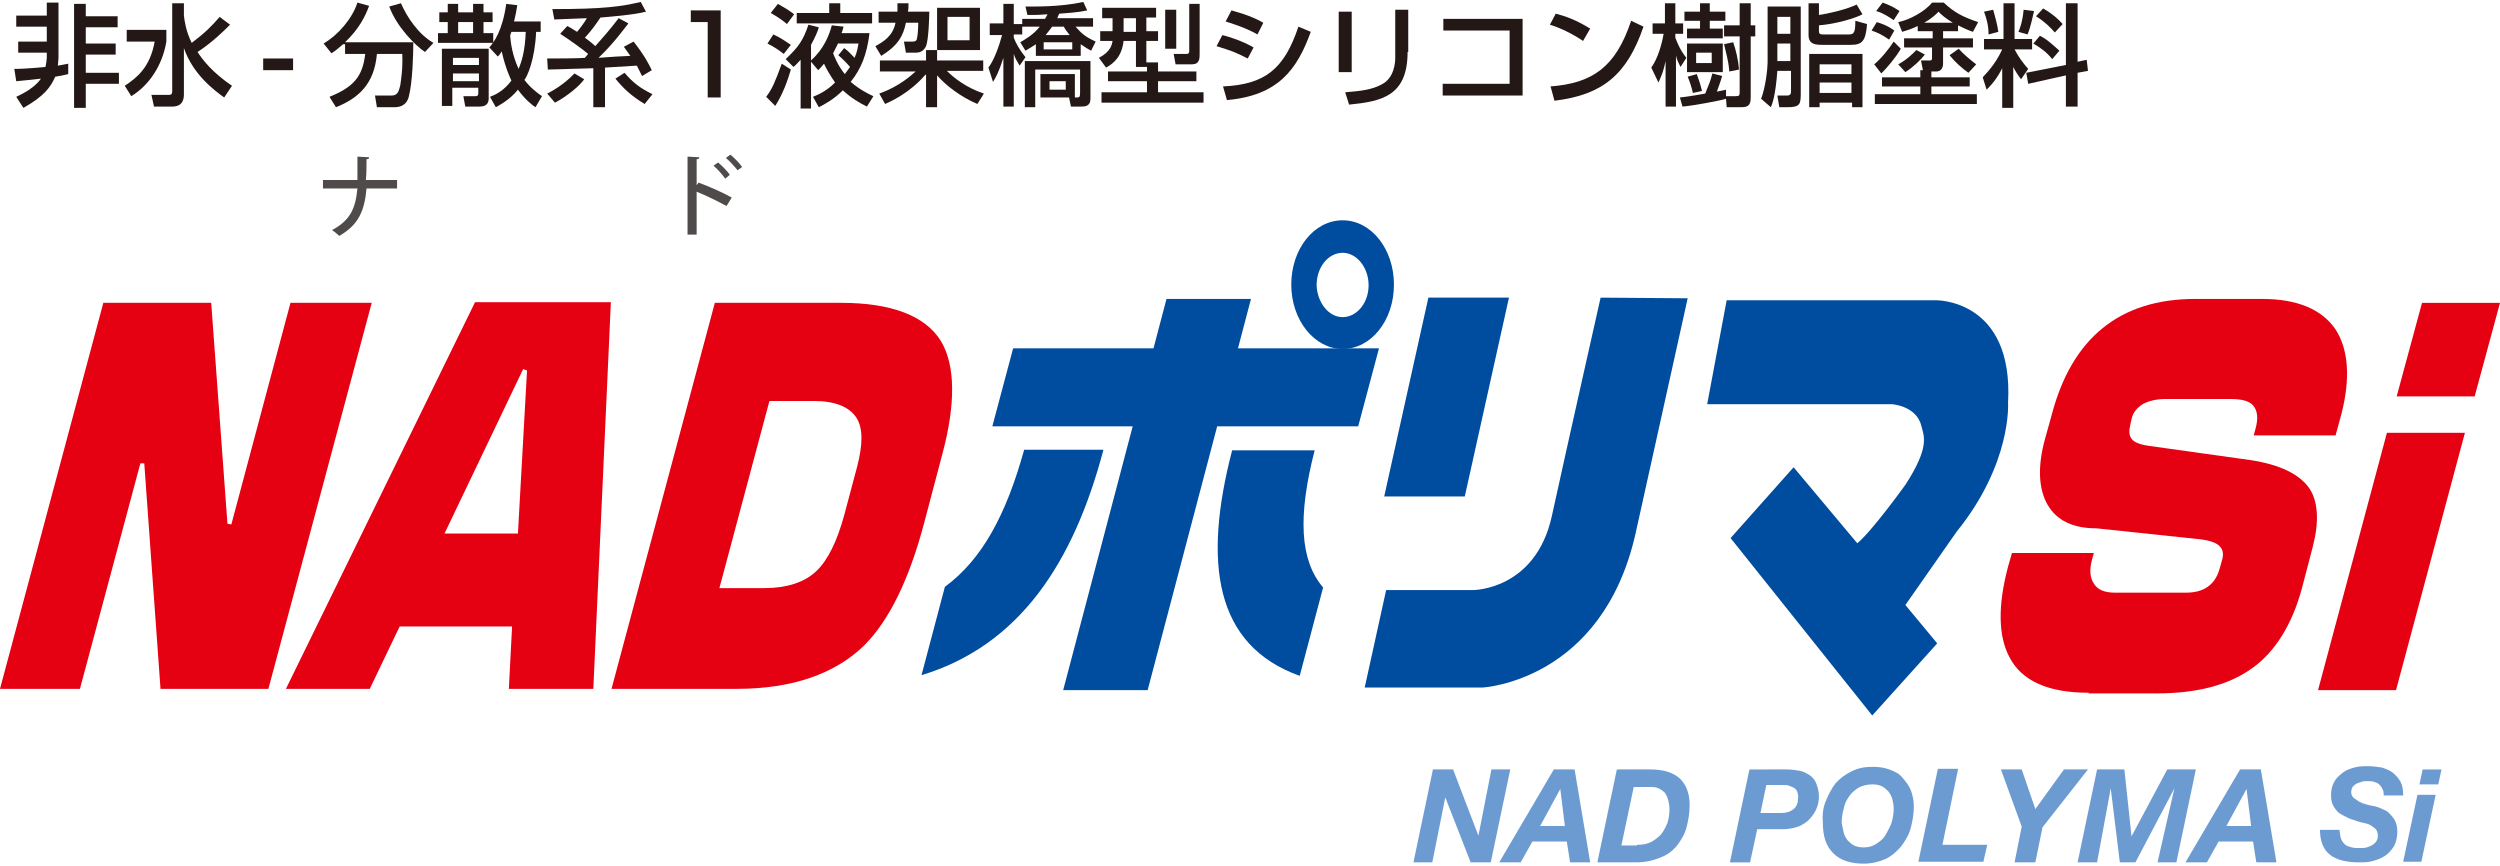 <?xml version="1.0" encoding="utf-8"?>
<!-- Generator: Adobe Illustrator 25.3.1, SVG Export Plug-In . SVG Version: 6.00 Build 0)  -->
<svg version="1.1" id="レイヤー_1" xmlns="http://www.w3.org/2000/svg" xmlns:xlink="http://www.w3.org/1999/xlink" x="0px"
	 y="0px" viewBox="0 0 384.7 133.3" style="enable-background:new 0 0 384.7 133.3;" xml:space="preserve">
<style type="text/css">
	.st0{fill:#6C9BD2;}
	.st1{fill:#E50012;}
	.st2{fill:#004DA0;}
	.st3{fill:#4E4B4A;}
	.st4{fill:#231815;}
</style>
<g>
	<path class="st0" d="M223.6,118.4l3.9,10.2h0l2-10.2h2.9l-3,14.3h-3.1l-3.9-10h0l-2,10h-2.9l3-14.3H223.6z"/>
	<path class="st0" d="M242.3,118.4l2.4,14.3h-3.1l-0.5-3.2h-5.3l-1.8,3.2h-3.3l8.4-14.3H242.3z M240.8,127.1l-0.7-5.7h0l-3.1,5.7
		H240.8z"/>
	<path class="st0" d="M254,118.4c2,0,3.5,0.5,4.5,1.4c1,1,1.5,2.3,1.5,4.1c0,1.2-0.2,2.4-0.5,3.5c-0.3,1.1-0.9,2-1.5,2.8
		c-0.7,0.8-1.5,1.4-2.6,1.8c-1,0.4-2.2,0.7-3.6,0.7h-6l3-14.3H254z M251.9,130c0.8,0,1.5-0.1,2.1-0.4c0.6-0.3,1.1-0.7,1.6-1.2
		c0.4-0.5,0.7-1.1,1-1.8c0.2-0.7,0.3-1.4,0.3-2.1c0-0.5-0.1-1-0.2-1.4s-0.3-0.8-0.5-1.1c-0.3-0.3-0.6-0.5-1-0.7
		c-0.4-0.2-0.9-0.2-1.4-0.2h-2.4l-1.9,9H251.9z"/>
	<path class="st0" d="M274.9,118.4c0.7,0,1.4,0.1,2,0.2c0.6,0.1,1.1,0.4,1.6,0.7c0.4,0.3,0.8,0.7,1,1.3c0.2,0.5,0.4,1.2,0.4,2
		c0,0.8-0.2,1.5-0.5,2.1c-0.3,0.6-0.7,1.1-1.2,1.6c-0.5,0.4-1.1,0.8-1.8,1c-0.7,0.2-1.4,0.3-2.1,0.3h-3.9l-1.1,5.1h-3.1l3-14.3
		H274.9z M274.1,125.1c0.8,0,1.4-0.2,1.9-0.6s0.7-1,0.7-1.9c0-0.4-0.1-0.7-0.2-0.9c-0.1-0.2-0.3-0.4-0.5-0.5
		c-0.2-0.1-0.5-0.2-0.7-0.3c-0.3-0.1-0.5-0.1-0.8-0.1h-2.7l-0.9,4.3H274.1z"/>
	<path class="st0" d="M280.9,123.4c0.4-1,0.9-2,1.5-2.8c0.7-0.8,1.5-1.4,2.5-1.9s2-0.7,3.2-0.7c1,0,1.8,0.1,2.6,0.4
		c0.8,0.3,1.5,0.6,2,1.2s1,1.2,1.3,1.9c0.3,0.8,0.5,1.6,0.5,2.6c0,1.2-0.2,2.3-0.5,3.4c-0.3,1.1-0.9,2-1.5,2.8
		c-0.7,0.8-1.5,1.5-2.4,1.9s-2.1,0.7-3.3,0.7c-2,0-3.6-0.5-4.7-1.6c-1.1-1.1-1.6-2.6-1.6-4.7C280.4,125.5,280.5,124.4,280.9,123.4z
		 M283.7,128.1c0.1,0.4,0.3,0.8,0.6,1.2c0.3,0.3,0.6,0.6,1,0.8c0.4,0.2,0.9,0.3,1.5,0.3c0.8,0,1.4-0.2,2-0.6
		c0.6-0.4,1.1-0.8,1.4-1.4s0.7-1.2,0.9-1.9c0.2-0.7,0.3-1.4,0.3-2.1c0-0.5-0.1-1-0.2-1.4s-0.3-0.8-0.6-1.2c-0.3-0.3-0.6-0.6-1-0.8
		c-0.4-0.2-0.9-0.3-1.5-0.3c-0.8,0-1.5,0.2-2.1,0.5c-0.6,0.4-1.1,0.8-1.5,1.4c-0.4,0.6-0.7,1.2-0.8,1.9c-0.2,0.7-0.3,1.4-0.3,2.1
		C283.5,127.2,283.6,127.6,283.7,128.1z"/>
	<path class="st0" d="M301.3,118.4l-2.4,11.6h6.9l-0.6,2.6h-10l3-14.3H301.3z"/>
	<path class="st0" d="M307.9,118.4h3.2l2.1,6.1l4.4-6.1h3.7l-7,8.9l-1.1,5.4h-3.2l1.1-5.5L307.9,118.4z"/>
	<path class="st0" d="M326.9,118.4l1.1,10.3h0l5.5-10.3h4.4l-3,14.3H332l2.6-11.4h0l-6,11.4h-2.4l-1.4-11.4h0l-2.1,11.4h-3l3-14.3
		H326.9z"/>
	<path class="st0" d="M347.9,118.4l2.4,14.3h-3.1l-0.5-3.2h-5.3l-1.8,3.2h-3.3l8.4-14.3H347.9z M346.4,127.1l-0.7-5.7h0l-3.1,5.7
		H346.4z"/>
	<path class="st0" d="M360.3,129.2c0.1,0.3,0.4,0.6,0.6,0.8c0.3,0.2,0.6,0.3,1,0.4c0.4,0.1,0.8,0.1,1.3,0.1c0.3,0,0.6,0,1-0.1
		c0.3-0.1,0.6-0.2,0.9-0.4s0.5-0.4,0.6-0.6c0.2-0.3,0.2-0.6,0.2-0.9c0-0.3-0.1-0.6-0.3-0.9c-0.2-0.2-0.5-0.4-0.8-0.6
		c-0.3-0.2-0.7-0.3-1.2-0.4c-0.4-0.1-0.9-0.2-1.3-0.4c-0.5-0.1-0.9-0.3-1.3-0.5c-0.4-0.2-0.8-0.4-1.2-0.7c-0.3-0.3-0.6-0.7-0.8-1.1
		c-0.2-0.4-0.3-0.9-0.3-1.6c0-0.8,0.2-1.5,0.5-2c0.3-0.6,0.8-1,1.3-1.4s1.1-0.6,1.8-0.8c0.7-0.2,1.4-0.2,2.1-0.2
		c0.7,0,1.4,0.1,2.1,0.2c0.6,0.2,1.2,0.4,1.7,0.8c0.5,0.4,0.9,0.9,1.2,1.4c0.3,0.6,0.4,1.3,0.4,2.1h-3c0-0.4,0-0.7-0.2-1
		c-0.1-0.3-0.3-0.5-0.5-0.7c-0.2-0.2-0.5-0.3-0.8-0.4s-0.7-0.1-1-0.1c-0.3,0-0.6,0-0.9,0.1s-0.6,0.2-0.8,0.3
		c-0.2,0.1-0.4,0.3-0.6,0.5c-0.1,0.2-0.2,0.5-0.2,0.8c0,0.3,0.1,0.6,0.4,0.9c0.3,0.2,0.6,0.4,0.9,0.6c0.4,0.2,0.7,0.3,1.1,0.4
		s0.7,0.2,0.9,0.2c0.6,0.1,1.1,0.3,1.5,0.5c0.5,0.2,0.9,0.4,1.2,0.8c0.3,0.3,0.6,0.7,0.8,1.1s0.3,1,0.3,1.6c0,0.9-0.2,1.6-0.5,2.2
		c-0.4,0.6-0.8,1.1-1.4,1.5c-0.6,0.4-1.2,0.6-1.9,0.8s-1.4,0.2-2.1,0.2c-2,0-3.5-0.4-4.5-1.2c-1-0.8-1.5-2.1-1.5-3.8h3
		C360.1,128.4,360.1,128.8,360.3,129.2z"/>
	<path class="st0" d="M374.8,122.3l-2.2,10.3h-2.8l2.2-10.3H374.8z M372.3,120.7l0.5-2.3h2.9l-0.5,2.3H372.3z"/>
</g>
<polygon class="st1" points="24.7,106 22.2,71.3 21.6,71.3 12.3,106 0,106 15.9,46.6 32.5,46.6 35,80.6 35.6,80.7 44.7,46.6 
	57.2,46.6 41.3,106 "/>
<path class="st1" d="M78.3,106l0.5-9.6H61.5l-4.6,9.6H44l29.1-59.5h20.9L91.3,106H78.3z M68.4,82.1h11.3L81.1,57l-0.6-0.2L68.4,82.1
	z"/>
<path class="st1" d="M94.1,106L110,46.6h19.4c7.8,0,13,2,15.4,5.9c2.2,3.7,2.3,9.6,0.2,17.4l-2.8,10.6c-2.3,8.7-5.4,15-9.2,18.8
	c-4.5,4.4-11.1,6.7-19.6,6.7H94.1z M110.7,90.5h6.9c3.5,0,6.2-0.9,8-2.6c1.8-1.7,3.2-4.6,4.3-8.6l2-7.5c0.9-3.5,0.9-5.9-0.1-7.5
	c-1.1-1.7-3.3-2.6-6.6-2.6h-6.8L110.7,90.5z"/>
<path class="st1" d="M321.4,106.6c-6.2,0-10.3-1.8-12.2-5.5c-1.7-3.2-1.8-7.9-0.2-13.9l0.6-2.1h12.6l-0.3,1.1
	c-0.4,1.5-0.3,2.7,0.3,3.6c0.6,1,1.7,1.4,3.3,1.4h10.9c2.7,0,4.4-1.2,5.1-3.5l0.4-1.4c0.3-0.9,0.2-1.7-0.3-2.2
	c-0.4-0.5-1.4-0.9-2.9-1.1l-16.1-1.7c-3.6,0-6.1-1.2-7.5-3.6c-1.4-2.4-1.6-5.9-0.4-10.2l1-3.6C318.8,52,326.2,46,337.8,46h10.3
	c5.4,0,9.2,1.6,11.3,4.7c2,3.1,2.3,7.5,0.9,13l-0.9,3.3h-12.6l0.3-1.1c0.4-1.5,0.3-2.6-0.3-3.4c-0.6-0.8-1.8-1.1-3.6-1.1h-10
	c-1.4,0-2.6,0.3-3.5,0.8c-0.9,0.6-1.5,1.3-1.7,2.3l-0.2,0.9c-0.2,0.9-0.2,1.6,0.2,2.1c0.3,0.5,1.2,0.9,2.6,1.1l15.7,2.2
	c4.6,0.7,7.6,2.2,9.1,4.4c1.3,2,1.5,5,0.5,8.9l-1.7,6.5c-1.5,5.5-4.1,9.7-7.6,12.2c-3.6,2.6-8.5,3.9-14.7,3.9H321.4z"/>
<path class="st1" d="M356.7,106.2l10.6-39.6h12l-10.6,39.6H356.7z M368.8,61l3.9-14.4h12L380.8,61H368.8z"/>
<polygon class="st2" points="225.4,76.4 232.2,45.8 219.8,45.8 213,76.4 "/>
<path class="st2" d="M246.3,45.8c0,0-5,22.2-7.5,33.6c-2.5,11.4-12.1,11.4-12.1,11.4h-13.4l-3.3,15h18.1c0,0,18.5-0.9,23.6-23.8
	l8-36.1L246.3,45.8z"/>
<path class="st2" d="M262.7,62.2h28.4c0,0,3.9,0.2,4.6,3.5c0.4,1.5,1.2,3.2-2.5,8.9c0,0-5.1,7.1-7.4,9L276,71.9l-9.7,10.9l21.8,27.3
	l10-11.1l-4.9-5.9l7.9-11.3C309.6,71.3,309,62,309,62c0.9-16.1-11.2-15.8-11.2-15.8H266h-0.3L262.7,62.2z"/>
<path class="st2" d="M198.7,43.8c0-5.5,3.5-9.9,7.9-9.9c4.4,0,7.9,4.4,7.9,9.9c0,5.5-3.5,9.9-7.9,9.9
	C202.3,53.7,198.7,49.3,198.7,43.8 M206.6,48.8c2.2,0,4-2.2,4-4.9c0-2.7-1.8-5-4-5c-2.2,0-4,2.2-4,5
	C202.7,46.5,204.4,48.8,206.6,48.8"/>
<path class="st2" d="M141.8,103.9l3.6-13.6c5.7-4.2,9.4-11,12.2-21.1h12.2C165.2,86.6,156.9,99.3,141.8,103.9 M187.3,65.6
	l-10.7,40.6h-13l10.7-40.6h-21.6l3.2-12h21.6l2-7.6h13l-2,7.6h21.7l-3.2,12H187.3z M189.6,69.3h12.7c-2.6,10.1-2.3,16.9,1.3,21.1
	l-3.6,13.6C186.9,99.3,185.1,86.6,189.6,69.3"/>
<g>
	<path class="st3" d="M61.3,29h-4.9c-0.3,3.4-1.2,5.6-4.2,7.3c-0.3-0.3-0.8-0.7-1.1-0.9c2.8-1.5,3.6-3.3,3.9-6.4h-5.3v-1.3h5.3
		c0-1,0-2.3,0-3.6l1.8,0.1c0,0.2-0.1,0.3-0.4,0.3c0,1.2,0,2.2-0.1,3.2h4.8V29z"/>
	<path class="st3" d="M111.8,31.7c-1.3-0.7-3.1-1.6-4.6-2.2v6.6h-1.4V24.1l1.8,0.1c0,0.2-0.1,0.3-0.4,0.3v4l0.3-0.4
		c1.6,0.6,3.7,1.5,5.1,2.3L111.8,31.7z M110.5,25c0.6,0.5,1.4,1.3,1.8,1.9l-0.7,0.6c-0.4-0.6-1.2-1.5-1.8-2L110.5,25z M112.4,23.8
		c0.6,0.5,1.4,1.3,1.8,1.9l-0.7,0.5c-0.4-0.5-1.2-1.4-1.8-1.9L112.4,23.8z"/>
</g>
<g>
	<path class="st4" d="M2.2,10.6c0.7,0,1.6,0,4.8-0.3c0.1-0.5,0.2-1.1,0.2-1.4V8.1H2.8V6.4h4.4V4.1H2.5V2.4h4.7v-2H9v8.3
		c0,0.7-0.1,1.1-0.1,1.4C9.4,10,9.6,10,10.5,9.8v1.6c-0.8,0.2-1.3,0.3-2,0.4c-0.7,1.6-1.7,3-4.9,4.8l-1.1-1.7
		c2.4-1.1,3.4-2.2,3.8-2.8c-0.7,0.1-1.8,0.2-3.8,0.4L2.2,10.6z M13.2,0.5v2h4.9v1.7h-4.9v2.5h4.6v1.7h-4.6v2.8h5.1v1.7h-5.1v3.7
		h-1.8v-16H13.2z"/>
	<path class="st4" d="M19.5,4.6h6.1v1.8C25,10,23,13.1,20.2,14.8l-1-1.6c1.8-1.2,3.9-2.8,4.6-6.8h-4.3V4.6z M28.3,2.4
		c0.1,0.8,0.3,2.4,1.2,4.2c2-1.5,3.1-2.6,4.3-4l1.6,1.2c-0.9,0.9-2.7,2.7-5,4.2c0.7,1.1,2.2,3.1,5.3,5.2L34.5,15
		c-1.4-1-4.8-3.5-6.2-7.6v7c0,0.6,0,2-1.8,2h-2.8l-0.4-1.8H26c0.3,0,0.5-0.1,0.5-0.5V0.5h1.8V2.4z"/>
	<path class="st4" d="M45.1,9v1.8h-4.6V9H45.1z"/>
	<path class="st4" d="M52.8,6.8c-0.8,0.7-1.3,1.1-1.8,1.4l-1.2-1.5C52,5.4,54.2,2.9,55,0.4l1.8,0.5c-0.6,1.6-1.5,3.5-3.7,5.6h10.5
		c0,1.7-0.1,6.1-0.7,8.4c-0.4,1.5-1.6,1.6-2.3,1.6h-2.6l-0.3-1.8h2.6c1,0,1.1-0.9,1.3-1.6c0.1-0.8,0.4-2.4,0.3-4.8h-3.9
		c-0.4,4.6-2.8,6.8-6.3,8.2l-1-1.6c3.7-1.5,5.1-3.1,5.5-6.6h-3.1V6.8z M65.4,8C64,7.1,61,4.1,59.9,1l1.8-0.5c0.9,2.1,2.7,4.8,5,6.1
		L65.4,8z"/>
	<path class="st4" d="M68.9,0.6h1.6v1.3h2.3V0.6h1.6v1.3h1.4v1.5h-1.4v1.7h1.5v1.5h-8.5V5.1h1.5V3.4h-1.3V1.9h1.3V0.6z M68,7.5h7.2
		v7.6c0,0.5-0.1,1.3-1.4,1.3h-2.2l-0.3-1.6h1.7c0.4,0,0.6,0,0.6-0.5v-0.8h-4v2.8H68V7.5z M69.7,8.9V10h4V8.9H69.7z M69.7,11.3v1.2h4
		v-1.2H69.7z M70.5,3.4v1.7h2.3V3.4H70.5z M83.2,3.2v1.7h-0.7c-0.2,4.4-1.4,6.9-1.8,7.4c1,1.3,2,2,2.7,2.5l-1,1.7
		c-0.6-0.4-1.6-1.2-2.7-2.7c-1.2,1.5-2.7,2.3-3.4,2.7l-0.9-1.6c0.8-0.3,2.1-0.9,3.3-2.5c-0.1-0.2-0.9-1.8-1.5-4.5
		c-0.2,0.3-0.2,0.4-0.6,0.8l-1.3-1.4c0.7-0.8,2-2.5,2.6-6.7l1.7,0.2c-0.1,0.6-0.2,1.3-0.5,2.5H83.2z M78.7,4.9
		c-0.1,0.2-0.1,0.3-0.2,0.6c0.1,1.1,0.3,2.9,1.3,5.1c0.5-1.2,1-2.8,1.1-5.7H78.7z"/>
	<path class="st4" d="M84.2,9C85,9,89.1,9,90,8.9c0.1-0.1,0.4-0.5,0.5-0.6c-0.8-0.7-2.9-2.2-4.3-3.1L87.3,4c0.4,0.2,0.7,0.4,1.5,0.9
		c0.6-0.7,1.3-1.7,1.5-2.1c-0.6,0-4.7,0.2-5,0.2l-0.3-1.6C93,1.4,95.6,1,98.6,0.3l0.8,1.5c-1.9,0.5-5.8,0.8-7,0.9
		C91.5,4,91.1,4.6,90,5.8c0.4,0.3,1.1,0.8,1.6,1.3c1.4-1.6,1.9-2.1,3.6-4.3l1.5,0.8c-0.8,1-2.2,3-4.6,5.3c2.5-0.2,2.9-0.2,4.9-0.3
		c-0.5-0.7-0.7-1-1-1.4l1.5-0.8c1.8,2.3,2.4,3.6,2.8,4.4l-1.5,0.9c-0.2-0.4-0.4-0.8-0.8-1.6l-4.9,0.3v6.1h-1.8v-6
		c-1,0-5.9,0.2-7,0.2L84.2,9z M89.9,12.2c-0.7,1-2.6,2.6-4.5,3.6l-1.2-1.4c0.6-0.3,2.5-1.3,4.2-3.1L89.9,12.2z M99.2,16
		c-2-1.2-3.3-2.4-4.5-3.9l1.4-0.9c1.3,1.5,2.3,2.3,4.3,3.3L99.2,16z"/>
	<path class="st4" d="M110.9,1.6V15h-2V3.4h-2.6V1.6H110.9z"/>
	<path class="st4" d="M117.9,14.9c0.9-1.2,1.3-2.1,2.4-5.1l1.4,0.9c-0.5,1.7-1.2,3.7-2.4,5.6L117.9,14.9z M119,5.3
		c1.1,0.5,1.8,1,2.7,1.6l-1.1,1.4c-0.6-0.5-1.5-1.1-2.5-1.6L119,5.3z M119.7,0.6c0.9,0.5,1.6,0.9,2.5,1.6l-1.1,1.5
		c-0.6-0.5-1.4-1.1-2.5-1.7L119.7,0.6z M129.8,4.1c-0.1,0.5-0.2,0.7-0.3,1h4.3c-0.4,3.3-1.3,5.5-2.9,7.5c1.4,1.2,2.8,1.9,3.5,2.2
		l-1,1.6c-1.2-0.6-2.4-1.3-3.7-2.5c-1.4,1.4-2.9,2.2-3.7,2.6l-0.9-1.6c0.7-0.3,2-0.8,3.4-2.2c-0.7-1-1.4-2.2-1.7-2.9
		c-0.4,0.5-0.6,0.7-0.9,1l-1.1-1.3v7.2h-1.6V9.2c-0.5,0.5-0.7,0.8-1.1,1.1l-1.2-1.2c2-1.9,2.7-2.9,3.5-5.3l1.6,0.4
		c-0.2,0.7-0.5,1.4-1.2,2.7v2.4c2-1.8,2.8-3.9,3.2-5.4L129.8,4.1z M122.6,2h5V0.5h1.7V2h4.9v1.6h-11.6V2z M129,6.6
		c-0.3,0.6-0.5,1-0.8,1.6c0.7,1.8,1.4,2.7,1.8,3.2c0.2-0.3,0.4-0.5,0.8-1.1c-0.6-0.7-1.1-1.2-1.8-1.8l0.9-1.1
		c0.7,0.5,0.9,0.8,1.6,1.5c0.4-0.9,0.5-1.6,0.6-2.2H129z"/>
	<path class="st4" d="M138.1,1.8c0-0.5,0-0.8,0-1.3h1.7c0,0.7,0,0.9-0.1,1.3h3.3c0,0.7-0.1,4.3-0.5,5.3c-0.2,0.4-0.6,1-1.5,1h-1.6
		l-0.3-1.7h1.4c0.4,0,0.6-0.2,0.6-0.5c0.1-0.2,0.2-1.6,0.2-2.4h-1.9c-0.4,2-1.2,3.5-3.8,5.1l-0.9-1.5c1.1-0.6,2.7-1.5,3.1-3.6h-2.6
		V1.8H138.1z M142.4,11.5c-2.4,2.8-5.3,4.1-6.2,4.5l-0.9-1.6c3.1-1.1,4.9-2.8,5.6-3.4h-5.5V9.3h7.1V7.7h1.7v1.6h7.1v1.6h-5.6
		c1.1,1.1,3,2.6,5.7,3.5l-1,1.6c-2.6-1.1-4.9-2.9-6.2-4.4v4.9h-1.7V11.5z M150.8,1.2v6.5h-6.6V1.2H150.8z M145.8,2.6v3.6h3.4V2.6
		H145.8z"/>
	<path class="st4" d="M157,6.5c0.5-0.3,2-1.1,3-2.4h-2.7v1.2H156v0.5c0.3,0.8,0.9,1.9,1.8,3l-0.9,1.3c-0.4-0.7-0.7-1.1-0.9-1.8v8.1
		h-1.6V8.9c-0.7,2.2-1.2,3.1-1.6,3.7l-0.7-2.2c0.9-1.2,1.6-3.2,2.1-5h-1.9V3.6h2.1V0.6h1.6v3.1h1.3V2.9h3.5c0.1-0.1,0.1-0.2,0.4-0.7
		c-1.2,0.1-2,0.1-2,0.1c-0.5,0-0.8,0-1.1,0L157.8,1c1.3,0,5.3,0.1,8.9-0.7l0.6,1.3C166,1.9,164.4,2,163,2.1
		c-0.1,0.2-0.2,0.4-0.3,0.7h5.5v1.3h-2.7c1,1.1,1.4,1.5,3.1,2.3l-0.7,1.4c-0.4-0.2-0.9-0.5-1.6-1v1.8h-6.9V6.8
		c-0.4,0.3-0.8,0.5-1.6,1L157,6.5z M167.8,9.4v5.8c0,1.2-0.9,1.2-1.5,1.2h-1.5l-0.3-1.4h1c0.6,0,0.7,0,0.7-0.7v-3.6h-6.9v5.8h-1.6
		V9.4H167.8z M165.4,11.4V15h-5.3v-3.6H165.4z M160.6,6.5v1.1h4.4V6.5H160.6z M164.6,5.4c-0.4-0.5-0.7-0.9-0.9-1.3h-1.8
		c-0.4,0.6-0.8,1-1,1.3H164.6z M161.5,12.5v1.3h2.5v-1.3H161.5z"/>
	<path class="st4" d="M176.4,10.3h-1.6V6.3h-1.9c-0.3,2.5-1.6,3.5-2.7,4.1l-1.1-1.5c1.9-1,2-2.1,2.1-2.6h-1.9V4.8h1.9V2.8h-1.6V1.2
		h8.3v1.5h-1.5v2.1h1.8v1.5h-1.8v3.3h1.8V11h5.9v1.5h-5.9v1.7h7v1.6h-15.7v-1.6h7v-1.7h-6V11h6V10.3z M172.9,2.8v2.1h1.9V2.8H172.9z
		 M179.3,1.5h1.7v6h-1.7V1.5z M182.9,0.6h1.7v7.7c0,0.7,0,1.6-1.2,1.6h-2.5l-0.3-1.6h2c0.4,0,0.4-0.3,0.4-0.5V0.6z"/>
	<path class="st4" d="M192,9c-2.2-1.1-2.3-1.1-4.8-1.9l0.9-1.7c0.8,0.2,2.9,0.8,4.8,1.9L192,9z M188.2,13.3
		c6.4-0.3,9.4-2.6,11.6-9.2l1.9,0.8c-2.1,5.8-5,9.8-12.9,10.5L188.2,13.3z M193.5,5.3c-2.1-1.2-4.4-1.8-4.9-2l0.9-1.7
		c0.6,0.2,2.8,0.7,4.9,1.9L193.5,5.3z"/>
	<path class="st4" d="M208,11.1h-2V1.8h2V11.1z M216.6,8c0,6.8-4,7.6-9,8.1l-0.6-1.9c2.5-0.2,4.1-0.4,5.6-1.2c2-1,2.1-3.5,2.1-4.1
		V1.5h2V8z"/>
	<path class="st4" d="M234.3,2.9v11.8H222v-1.8h10.3V4.7h-10.2V2.9H234.3z"/>
	<path class="st4" d="M243.6,6.3c-1.3-0.9-3.4-2-5.1-2.5l0.9-1.7c1.5,0.4,3,0.9,5.3,2.3L243.6,6.3z M238.6,13.3
		c6.4-0.5,10-2.9,12.4-10.1l1.9,0.9c-2.5,7.3-6.2,10.5-13.7,11.4L238.6,13.3z"/>
	<path class="st4" d="M254.1,10.4c1-1.4,1.6-3.5,1.9-5.2h-1.7V3.6h1.9V0.5h1.6v3.1h1.2v1.6h-1.2v0.6c0.3,0.8,0.8,2,1.7,3.1l-0.9,1.4
		c-0.2-0.4-0.6-1.1-0.7-1.8v7.9h-1.6V9.4c-0.3,1.4-0.5,2-1.1,3.3L254.1,10.4z M265.6,15.2c-0.9,0.3-5.3,1.1-6.7,1.2l-0.4-1.4
		c0.8-0.1,1.1-0.1,3.9-0.6c0.6-1.5,0.8-1.9,1.1-3.1l1.5,0.4c-0.3,1.1-0.8,2.3-0.8,2.4c0.9-0.2,1.1-0.2,1.4-0.3v1h1.4
		c0.7,0,0.7-0.1,0.7-0.8V5.6h-2.4V3.9h2.4V0.5h1.7v3.4h0.7v1.7h-0.7v9.2c0,0.9,0,1.7-1.4,1.7h-2.3L265.6,15.2z M259.2,1.8h2.4V0.5
		h1.5v1.3h2.4v1.4h-2.4v1.2h2v1.5h-5.5V4.4h2V3.2h-2.4V1.8z M259.6,6.7h5.5v4.4h-5.5V6.7z M261.1,11.4c0.3,0.8,0.6,1.7,0.8,2.6
		l-1.4,0.3c-0.2-0.9-0.5-1.8-0.8-2.5L261.1,11.4z M261,8.1v1.6h2.4V8.1H261z M266.7,6.5c0.4,1.1,0.8,2.8,0.9,4.2l-1.5,0.3
		c-0.1-1.7-0.6-3.2-0.8-4.2L266.7,6.5z"/>
	<path class="st4" d="M271.9,1h5.2v13.1c0,1.9,0,2.4-2.1,2.4h-1.2l-0.3-1.8h1.5c0.6,0,0.6-0.4,0.6-0.7v-3.1h-2.1
		c-0.3,4-0.8,5.1-1,5.6l-1.5-1.3c0.7-1.8,1-4.7,1-5.6V1z M273.5,2.6v2.6h2V2.6H273.5z M273.5,6.7v2.7h2V6.7H273.5z M278.3,0.5h1.6
		v1.8c1.5-0.2,4.4-0.9,5.8-1.6l0.9,1.5c-1.1,0.6-4.1,1.5-6.7,1.7v0.9c0,0.5,0.3,0.5,0.7,0.5h3.9c0.8,0,1-0.3,1-2.1l1.8,0.5
		c-0.2,2.7-0.8,3.2-2.5,3.2h-4.3c-1,0-2.2,0-2.2-1.5V0.5z M286.6,8.3v8.2h-1.6v-0.7H280v0.7h-1.6V8.3H286.6z M280,9.9v1.5h4.9V9.9
		H280z M280,12.7v1.6h4.9v-1.6H280z"/>
	<path class="st4" d="M288.8,3.4c1,0.3,1.9,0.7,2.7,1.3l-0.8,1.4c-1-0.7-1.8-1.1-2.7-1.4L288.8,3.4z M292.5,7.5
		c-0.8,1.4-2.2,3-3,3.8l-1.1-1.4c1-0.8,2.3-2.4,3-3.5L292.5,7.5z M295.9,10.8l-0.3-1.5h1.4c0.2,0,0.3-0.1,0.3-0.3V7.3H293V5.9h4.4
		V4.8h-2.3V4c-1,0.5-1.8,0.7-2.4,0.9l-0.6-1.5c1.7-0.3,4.2-1.7,5.2-3h1.8c1.6,1.5,2.9,2.2,5.3,3l-0.8,1.5c-0.6-0.2-1.3-0.5-2.3-1
		v0.9H299v1.1h4.6v1.4H299v2.4c0,0.3,0,1.3-1.1,1.3h-0.7v0.9h5.9v1.4h-5.9v1.2h7V16h-15.7v-1.5h7v-1.2h-5.9v-1.4h5.9v-1.1H295.9z
		 M289.7,0.4c1.1,0.4,1.7,0.7,2.6,1.3l-0.9,1.4c-0.6-0.4-1.6-1.1-2.7-1.4L289.7,0.4z M296.2,8.4c-0.7,0.9-1.9,2-3,2.7l-1.1-1.2
		c1.3-0.7,2.2-1.6,2.8-2.2L296.2,8.4z M300.5,3.5c-1.3-0.8-1.7-1.2-2.2-1.7c-0.5,0.5-1,1-2.2,1.7H300.5z M301.4,7.5
		c0.7,0.8,1.9,1.8,2.7,2.4l-1.2,1.3c-1-0.7-2.1-1.7-2.9-2.7L301.4,7.5z"/>
	<path class="st4" d="M308.3,10.1c-1,2.1-2,3.1-2.6,3.7l-0.6-1.9c0.6-0.7,1.9-1.9,3-4.3h-2.8V6h3V0.5h1.7V6h2.7v1.6H310
		c0.7,1.3,1.3,2.1,2.1,3l-1.1,1.6c-0.6-0.8-0.9-1.3-1.2-1.9v6.3h-1.7V10.1z M306.7,1.5c0.3,1,0.7,2.5,0.8,3.4l-1.5,0.4
		c0-1.5-0.4-2.7-0.7-3.5L306.7,1.5z M313,1.7c-0.2,0.8-0.5,2.4-1,3.6l-1.4-0.4c0.2-0.5,0.6-1.4,0.8-3.4L313,1.7z M317.9,10V0.5h1.8
		v9l1.4-0.3l0.2,1.7l-1.6,0.3v5.2h-1.8v-4.8l-5.8,1.3l-0.3-1.7L317.9,10z M313.9,5.5c1.2,0.6,2.2,1.6,3,2.3l-1.1,1.3
		c-0.9-1.1-1.6-1.6-2.9-2.4L313.9,5.5z M314.4,1.3c1.4,0.8,2.3,1.6,3,2.4L316.2,5c-0.7-0.8-1.6-1.7-2.9-2.5L314.4,1.3z"/>
</g>
</svg>
